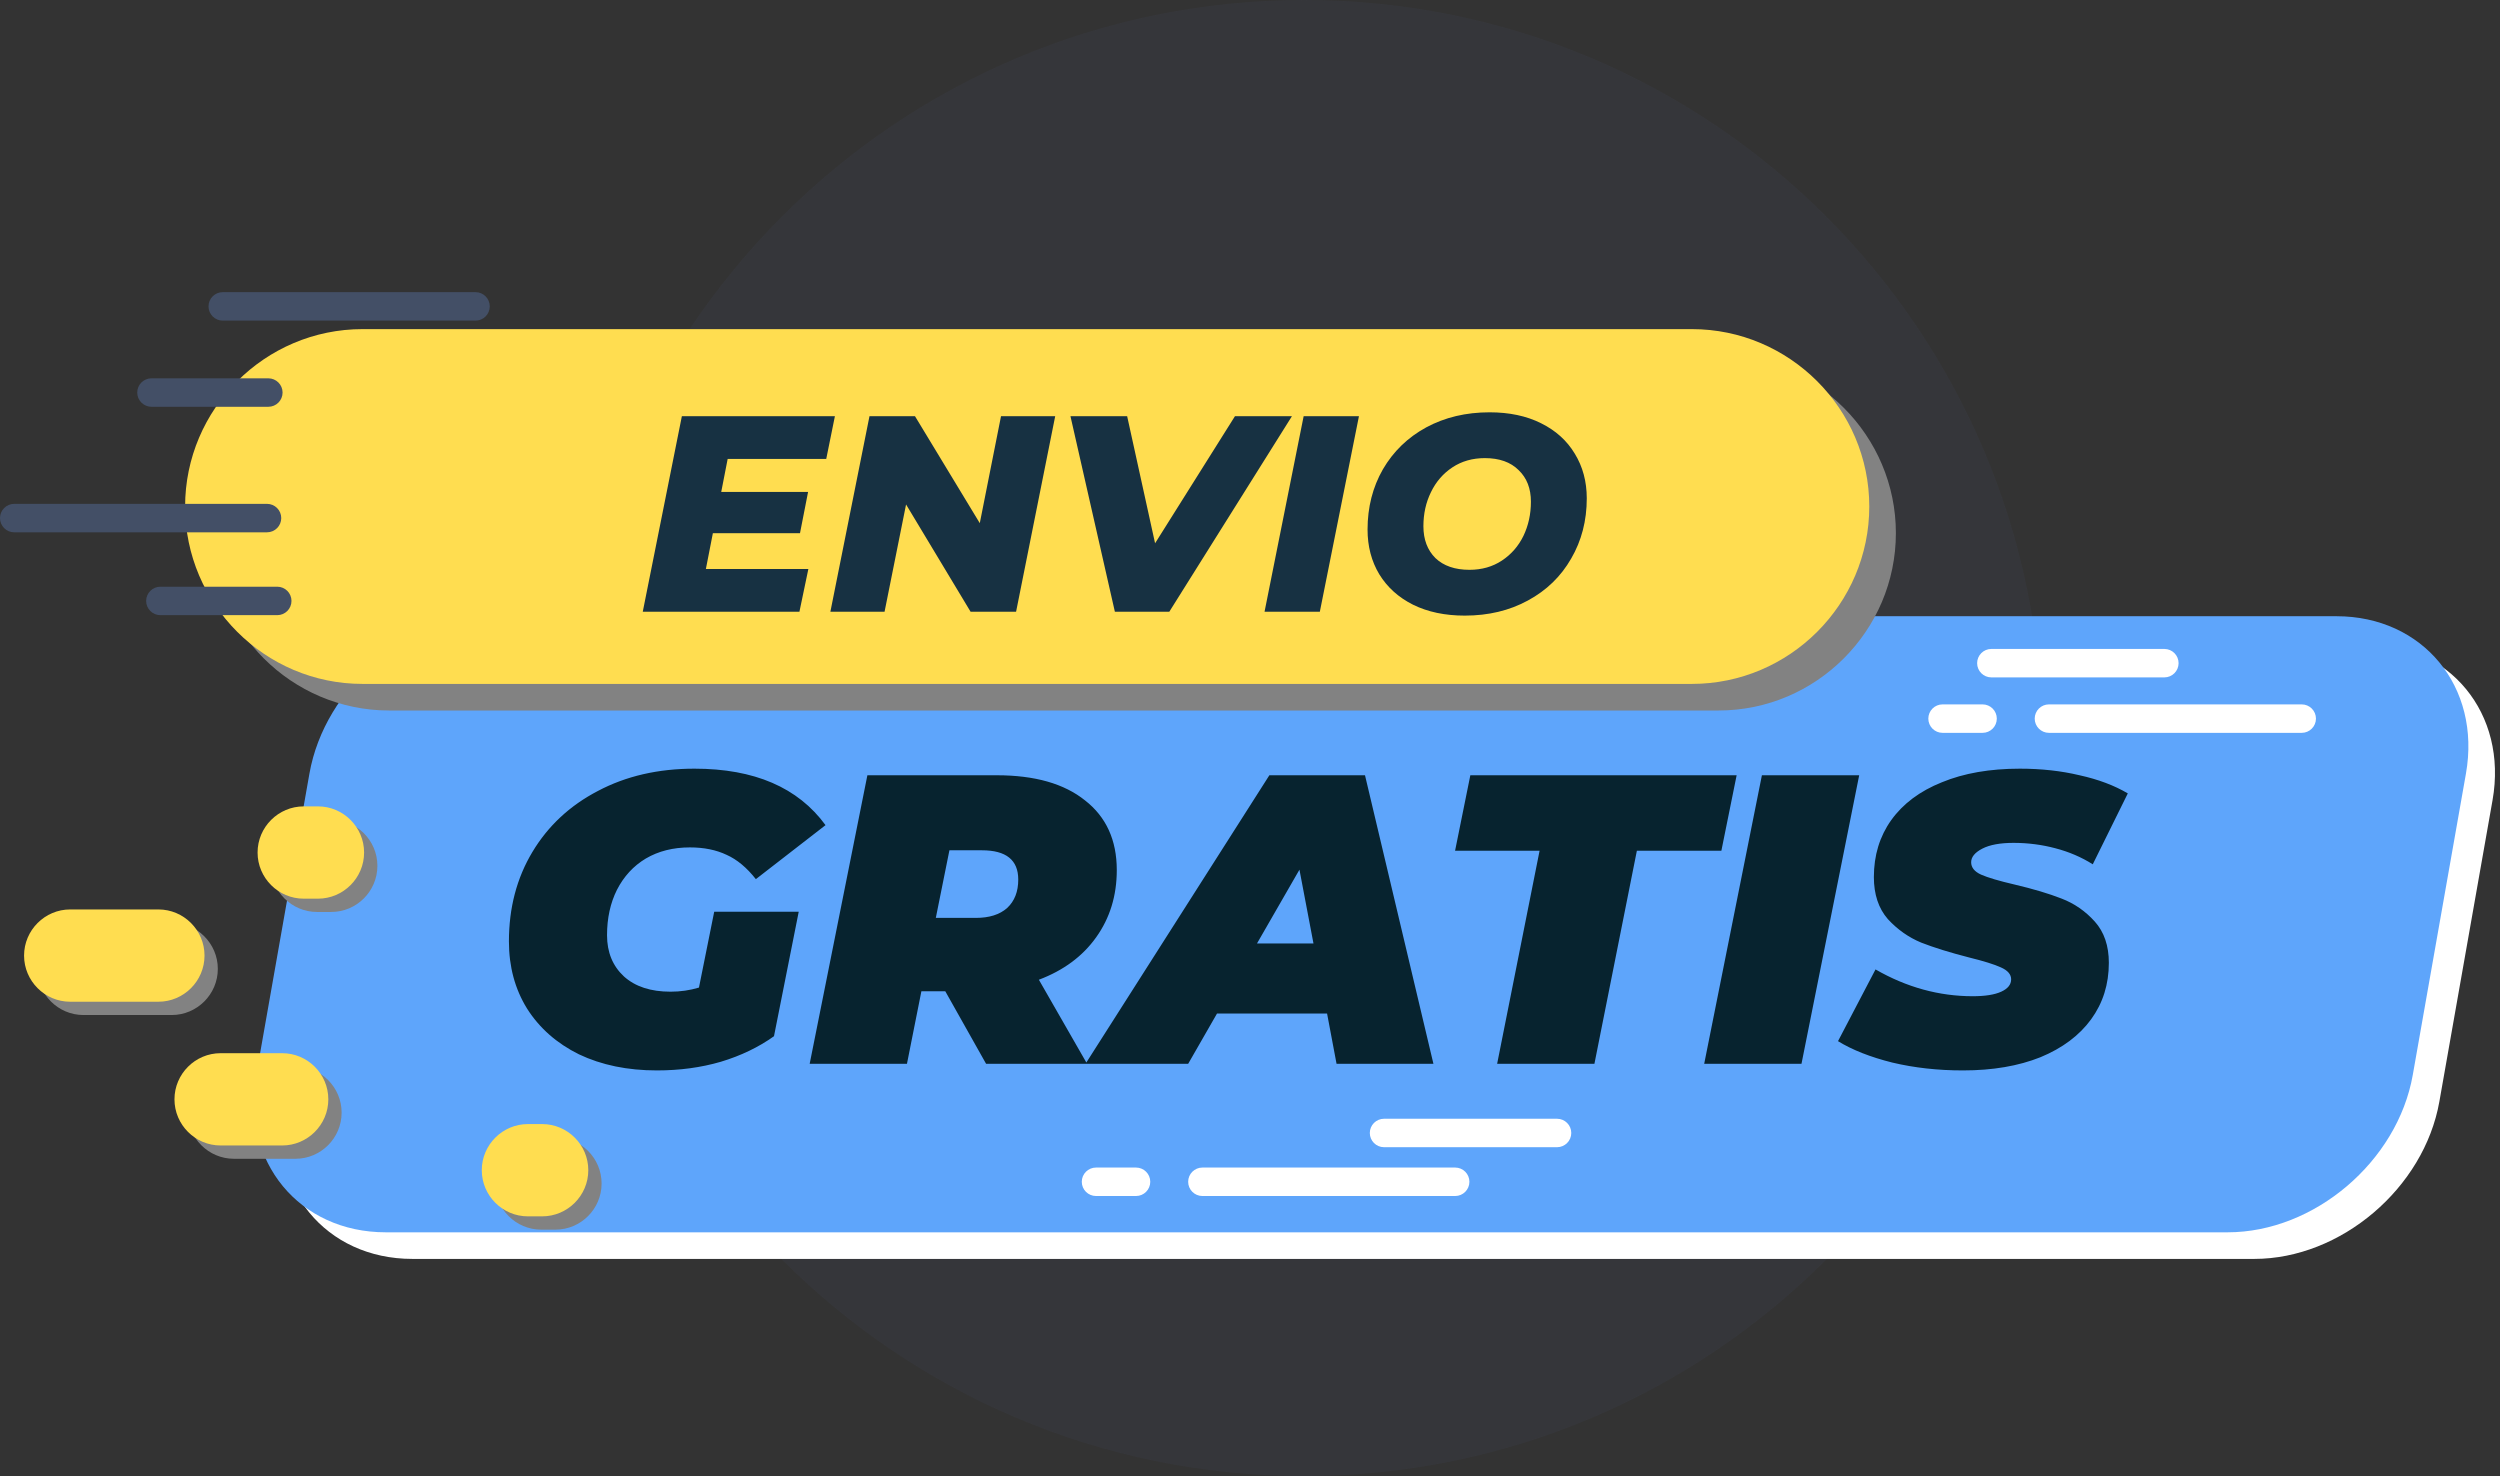 <?xml version="1.0" encoding="UTF-8"?> <svg xmlns="http://www.w3.org/2000/svg" width="188" height="111" viewBox="0 0 188 111" fill="none"><rect x="0" y="0" width="188" height="111" fill="#333333" stroke="none"/><g clip-path="url(#clip0_4606_9751)"><path opacity="0.15" d="M98.07 111C128.722 111 153.57 86.152 153.57 55.5C153.57 24.848 128.722 0 98.07 0C67.418 0 42.57 24.848 42.57 55.5C42.57 86.152 67.418 111 98.07 111Z" fill="#434F66"></path><path d="M169.51 94.67H31.01C24.5 94.67 20.12 89.35 21.27 82.84L25.27 60.17C26.42 53.66 32.68 48.34 39.19 48.34H177.7C184.21 48.34 188.59 53.66 187.44 60.17L183.44 82.84C182.29 89.35 176.03 94.67 169.52 94.67H169.51Z" fill="white"></path><path d="M167.51 92.67H29.01C22.5 92.67 18.12 87.35 19.27 80.84L23.27 58.17C24.42 51.66 30.68 46.34 37.19 46.34H175.7C182.21 46.34 186.59 51.66 185.44 58.17L181.44 80.84C180.29 87.35 174.03 92.67 167.52 92.67H167.51Z" fill="#5EA5FB"></path><path d="M129.23 53.43H29.26C21.92 53.43 15.92 47.43 15.92 40.09C15.92 32.75 21.92 26.75 29.26 26.75H129.23C136.57 26.75 142.57 32.75 142.57 40.09C142.57 47.43 136.57 53.43 129.23 53.43Z" fill="#828282"></path><path d="M127.23 51.43H27.26C19.92 51.43 13.92 45.43 13.92 38.09C13.92 30.75 19.92 24.75 27.26 24.75H127.23C134.57 24.75 140.57 30.75 140.57 38.09C140.57 45.43 134.57 51.43 127.23 51.43Z" fill="#FFDD50"></path><path d="M22.22 87.14H17.59C15.68 87.14 14.12 85.58 14.12 83.67C14.12 81.76 15.68 80.2 17.59 80.2H22.22C24.13 80.2 25.69 81.76 25.69 83.67C25.69 85.58 24.13 87.14 22.22 87.14Z" fill="#828282"></path><path d="M21.22 86.14H16.59C14.68 86.14 13.12 84.58 13.12 82.67C13.12 80.76 14.68 79.2 16.59 79.2H21.22C23.13 79.2 24.69 80.76 24.69 82.67C24.69 84.58 23.13 86.14 21.22 86.14Z" fill="#FFDD50"></path><path d="M12.91 76.33H6.28C4.37 76.33 2.81 74.77 2.81 72.86C2.81 70.95 4.37 69.39 6.28 69.39H12.91C14.82 69.39 16.38 70.95 16.38 72.86C16.38 74.77 14.82 76.33 12.91 76.33Z" fill="#828282"></path><path d="M11.91 75.33H5.28C3.37 75.33 1.81 73.77 1.81 71.86C1.81 69.95 3.37 68.39 5.28 68.39H11.91C13.82 68.39 15.38 69.95 15.38 71.86C15.38 73.77 13.82 75.33 11.91 75.33Z" fill="#FFDD50"></path><path d="M24.91 68.58H23.84C21.93 68.58 20.37 67.02 20.37 65.11C20.37 63.2 21.93 61.64 23.84 61.64H24.91C26.82 61.64 28.38 63.2 28.38 65.11C28.38 67.02 26.82 68.58 24.91 68.58Z" fill="#828282"></path><path d="M23.91 67.58H22.84C20.93 67.58 19.37 66.02 19.37 64.11C19.37 62.2 20.93 60.64 22.84 60.64H23.91C25.82 60.64 27.38 62.2 27.38 64.11C27.38 66.02 25.82 67.58 23.91 67.58Z" fill="#FFDD50"></path><path d="M41.77 92.47H40.7C38.79 92.47 37.23 90.91 37.23 89C37.23 87.09 38.79 85.53 40.7 85.53H41.77C43.68 85.53 45.24 87.09 45.24 89C45.24 90.91 43.68 92.47 41.77 92.47Z" fill="#828282"></path><path d="M40.77 91.47H39.7C37.79 91.47 36.23 89.91 36.23 88C36.23 86.09 37.79 84.53 39.7 84.53H40.77C42.68 84.53 44.24 86.09 44.24 88C44.24 89.91 42.68 91.47 40.77 91.47Z" fill="#FFDD50"></path><path d="M35.76 24.11H16.75C16.16 24.11 15.68 23.63 15.68 23.04C15.68 22.45 16.16 21.97 16.75 21.97H35.76C36.35 21.97 36.83 22.45 36.83 23.04C36.83 23.63 36.35 24.11 35.76 24.11Z" fill="#434F66"></path><path d="M173.09 55.11H154.08C153.49 55.11 153.01 54.63 153.01 54.04C153.01 53.45 153.49 52.97 154.08 52.97H173.09C173.68 52.97 174.16 53.45 174.16 54.04C174.16 54.63 173.68 55.11 173.09 55.11Z" fill="white"></path><path d="M149.09 55.11H146.08C145.49 55.11 145.01 54.63 145.01 54.04C145.01 53.45 145.49 52.97 146.08 52.97H149.09C149.68 52.97 150.16 53.45 150.16 54.04C150.16 54.63 149.68 55.11 149.09 55.11Z" fill="white"></path><path d="M109.43 89.94H90.42C89.83 89.94 89.35 89.46 89.35 88.87C89.35 88.28 89.83 87.8 90.42 87.8H109.43C110.02 87.8 110.5 88.28 110.5 88.87C110.5 89.46 110.02 89.94 109.43 89.94Z" fill="white"></path><path d="M85.43 89.94H82.42C81.83 89.94 81.35 89.46 81.35 88.87C81.35 88.28 81.83 87.8 82.42 87.8H85.43C86.02 87.8 86.5 88.28 86.5 88.87C86.5 89.46 86.02 89.94 85.43 89.94Z" fill="white"></path><path d="M162.76 50.94H149.75C149.16 50.94 148.68 50.46 148.68 49.87C148.68 49.28 149.16 48.8 149.75 48.8H162.76C163.35 48.8 163.83 49.28 163.83 49.87C163.83 50.46 163.35 50.94 162.76 50.94Z" fill="white"></path><path d="M117.09 86.27H104.08C103.49 86.27 103.01 85.79 103.01 85.2C103.01 84.61 103.49 84.13 104.08 84.13H117.09C117.68 84.13 118.16 84.61 118.16 85.2C118.16 85.79 117.68 86.27 117.09 86.27Z" fill="white"></path><path d="M20.08 40.03H1.07C0.48 40.03 0 39.55 0 38.96C0 38.37 0.48 37.89 1.07 37.89H20.08C20.67 37.89 21.15 38.37 21.15 38.96C21.15 39.55 20.67 40.03 20.08 40.03Z" fill="#434F66"></path><path d="M20.18 30.59H11.39C10.8 30.59 10.32 30.11 10.32 29.52C10.32 28.93 10.8 28.45 11.39 28.45H20.18C20.77 28.45 21.25 28.93 21.25 29.52C21.25 30.11 20.77 30.59 20.18 30.59Z" fill="#434F66"></path><path d="M20.85 46.26H12.06C11.47 46.26 10.99 45.78 10.99 45.19C10.99 44.6 11.47 44.12 12.06 44.12H20.85C21.44 44.12 21.92 44.6 21.92 45.19C21.92 45.78 21.44 46.26 20.85 46.26Z" fill="#434F66"></path><path d="M53.709 68.561H60.064L58.204 77.923C57.047 78.75 55.714 79.39 54.205 79.845C52.717 80.279 51.115 80.496 49.4 80.496C47.189 80.496 45.236 80.093 43.541 79.287C41.867 78.46 40.565 77.313 39.635 75.846C38.726 74.379 38.271 72.694 38.271 70.793C38.271 68.272 38.86 66.029 40.038 64.066C41.216 62.103 42.859 60.573 44.967 59.478C47.075 58.362 49.493 57.804 52.221 57.804C56.726 57.804 60.012 59.22 62.079 62.051L56.84 66.112C56.158 65.244 55.424 64.634 54.639 64.283C53.854 63.911 52.934 63.725 51.88 63.725C50.619 63.725 49.514 64.004 48.563 64.562C47.633 65.12 46.91 65.905 46.393 66.918C45.897 67.91 45.649 69.047 45.649 70.328C45.649 71.609 46.073 72.643 46.92 73.428C47.767 74.193 48.935 74.575 50.423 74.575C51.167 74.575 51.88 74.472 52.562 74.265L53.709 68.561ZM83.982 65.43C83.982 67.352 83.466 69.036 82.432 70.483C81.419 71.909 79.983 72.973 78.123 73.676L81.75 80H74.155L71.086 74.544H69.288L68.203 80H60.887L65.227 58.3H74.961C77.813 58.3 80.025 58.93 81.595 60.191C83.186 61.431 83.982 63.177 83.982 65.43ZM76.573 66.143C76.573 64.676 75.664 63.942 73.845 63.942H71.396L70.373 69.026H73.38C74.393 69.026 75.178 68.778 75.736 68.282C76.294 67.765 76.573 67.052 76.573 66.143ZM99.796 76.218H91.519L89.349 80H81.63L95.456 58.3H102.648L107.794 80H100.509L99.796 76.218ZM98.773 70.948L97.719 65.399L94.526 70.948H98.773ZM115.777 63.973H109.422L110.569 58.3H130.595L129.448 63.973H123.093L119.9 80H112.584L115.777 63.973ZM132.495 58.3H139.811L135.471 80H128.155L132.495 58.3ZM147.611 80.496C145.73 80.496 143.963 80.3 142.31 79.907C140.656 79.494 139.292 78.956 138.218 78.295L141.039 72.901C143.374 74.244 145.813 74.916 148.355 74.916C149.285 74.916 149.998 74.802 150.494 74.575C150.99 74.348 151.238 74.038 151.238 73.645C151.238 73.273 150.979 72.973 150.463 72.746C149.967 72.519 149.171 72.271 148.076 72.002C146.629 71.63 145.43 71.258 144.48 70.886C143.529 70.493 142.692 69.904 141.969 69.119C141.266 68.313 140.915 67.259 140.915 65.957C140.915 64.324 141.349 62.898 142.217 61.679C143.105 60.439 144.376 59.488 146.03 58.827C147.683 58.145 149.636 57.804 151.889 57.804C153.501 57.804 154.999 57.969 156.384 58.3C157.789 58.61 158.998 59.065 160.011 59.664L157.376 64.996C156.528 64.459 155.588 64.056 154.555 63.787C153.542 63.518 152.498 63.384 151.424 63.384C150.411 63.384 149.626 63.529 149.068 63.818C148.51 64.107 148.231 64.448 148.231 64.841C148.231 65.234 148.479 65.544 148.975 65.771C149.491 65.998 150.328 66.246 151.486 66.515C152.891 66.846 154.069 67.197 155.02 67.569C155.991 67.941 156.828 68.52 157.531 69.305C158.233 70.09 158.585 71.124 158.585 72.405C158.585 74.017 158.14 75.433 157.252 76.652C156.363 77.871 155.092 78.822 153.439 79.504C151.785 80.165 149.843 80.496 147.611 80.496Z" fill="#07232F"></path><path d="M54.72 34.513L54.237 36.991H60.768L60.159 40.099H53.607L53.082 42.787H60.789L60.117 46H48.336L51.276 31.3H62.784L62.133 34.513H54.72ZM79.35 31.3L76.41 46H72.987L68.136 37.936L66.519 46H62.445L65.385 31.3H68.808L73.68 39.343L75.276 31.3H79.35ZM97.152 31.3L87.933 46H83.838L80.499 31.3H84.762L86.862 40.855L92.868 31.3H97.152ZM98.034 31.3H102.192L99.252 46H95.094L98.034 31.3ZM110.148 46.294C108.664 46.294 107.369 46.021 106.263 45.475C105.171 44.929 104.324 44.166 103.722 43.186C103.134 42.206 102.84 41.086 102.84 39.826C102.84 38.146 103.225 36.634 103.995 35.29C104.779 33.946 105.864 32.896 107.25 32.14C108.65 31.384 110.239 31.006 112.017 31.006C113.501 31.006 114.789 31.279 115.881 31.825C116.987 32.371 117.834 33.134 118.422 34.114C119.024 35.094 119.325 36.214 119.325 37.474C119.325 39.154 118.933 40.666 118.149 42.01C117.379 43.354 116.294 44.404 114.894 45.16C113.508 45.916 111.926 46.294 110.148 46.294ZM110.505 42.85C111.429 42.85 112.241 42.619 112.941 42.157C113.641 41.695 114.18 41.079 114.558 40.309C114.936 39.525 115.125 38.664 115.125 37.726C115.125 36.732 114.817 35.941 114.201 35.353C113.599 34.751 112.752 34.45 111.66 34.45C110.736 34.45 109.924 34.681 109.224 35.143C108.524 35.605 107.985 36.228 107.607 37.012C107.229 37.782 107.04 38.636 107.04 39.574C107.04 40.568 107.341 41.366 107.943 41.968C108.559 42.556 109.413 42.85 110.505 42.85Z" fill="#173142"></path></g><defs><clipPath id="clip0_4606_9751"><rect width="187.61" height="111" fill="white"></rect></clipPath></defs></svg> 